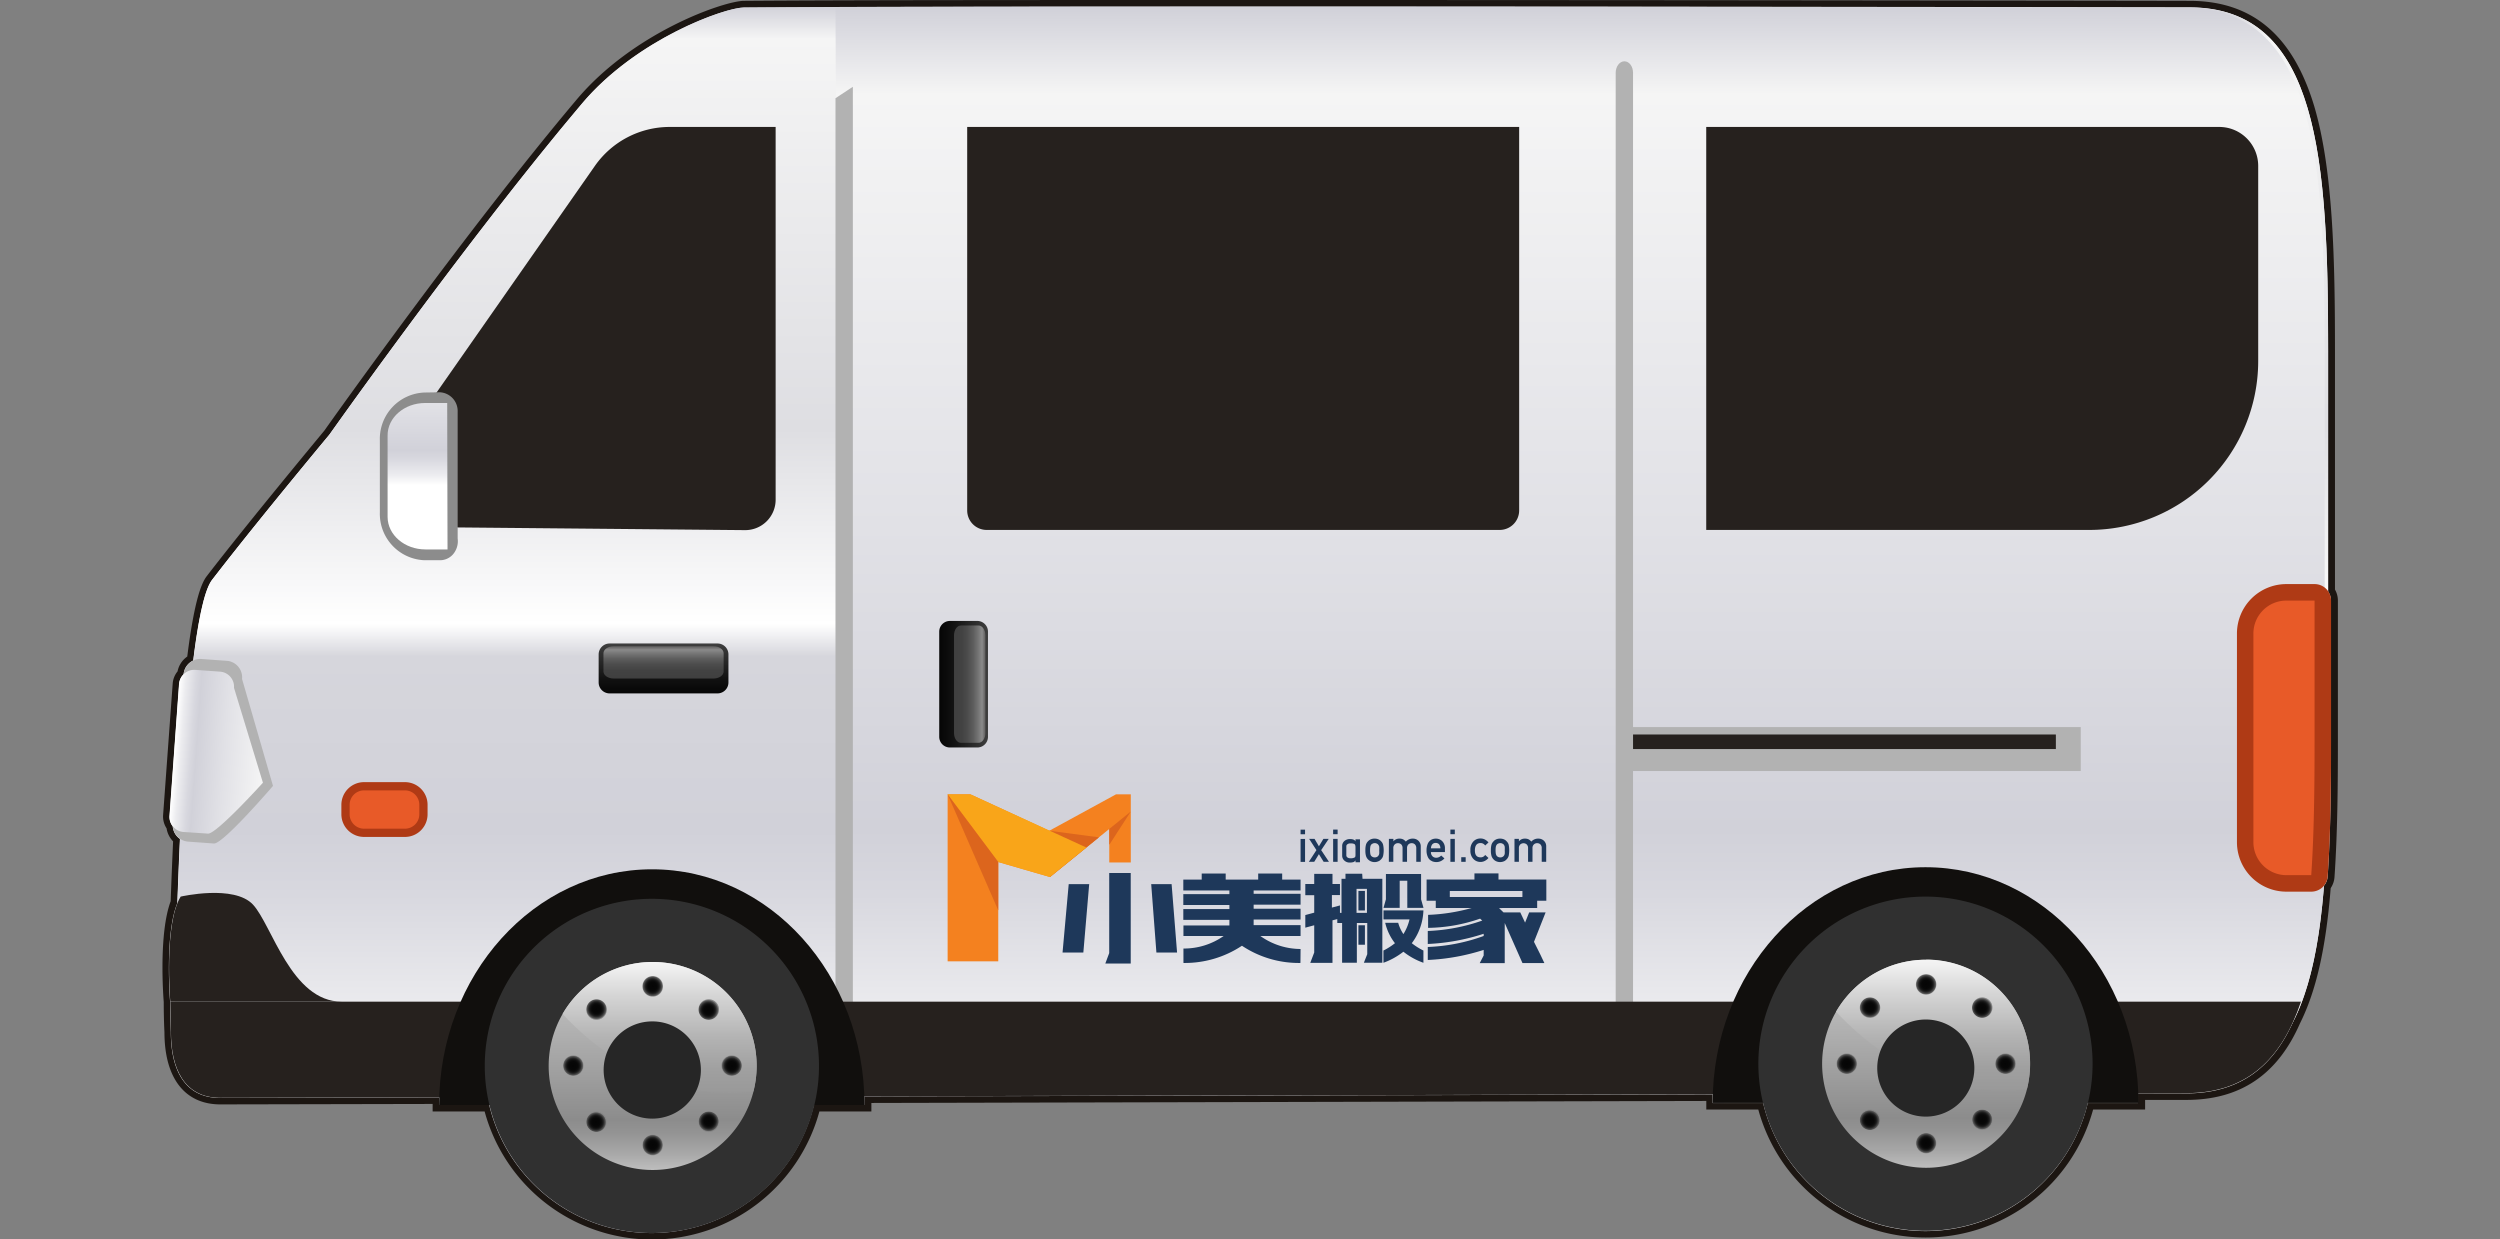 <svg xmlns="http://www.w3.org/2000/svg" xmlns:xlink="http://www.w3.org/1999/xlink" viewBox="-25 0 384.62 190.68"><rect x="-25" y="0" width="384.62" height="190.68" fill="#808080" stroke="none"/><defs><style>.cls-1{fill:url(#linear-gradient);}.cls-2{fill:#1c1612;}.cls-3{fill:url(#linear-gradient-2);}.cls-4{fill:url(#linear-gradient-3);}.cls-5{fill:#b2b2b2;}.cls-6{fill:#26211e;}.cls-7{fill:#110f0d;}.cls-8{fill:#303030;}.cls-9{fill:url(#linear-gradient-4);}.cls-10{fill:url(#linear-gradient-5);}.cls-11{fill:#262626;}.cls-12{fill:url(#radial-gradient);}.cls-13{fill:url(#radial-gradient-2);}.cls-14{fill:url(#radial-gradient-3);}.cls-15{fill:url(#radial-gradient-4);}.cls-16{fill:url(#radial-gradient-5);}.cls-17{fill:url(#radial-gradient-6);}.cls-18{fill:url(#radial-gradient-7);}.cls-19{fill:url(#radial-gradient-8);}.cls-20{fill:url(#linear-gradient-6);}.cls-21{fill:url(#linear-gradient-7);}.cls-22{fill:url(#radial-gradient-9);}.cls-23{fill:url(#radial-gradient-10);}.cls-24{fill:url(#radial-gradient-11);}.cls-25{fill:url(#radial-gradient-12);}.cls-26{fill:url(#radial-gradient-13);}.cls-27{fill:url(#radial-gradient-14);}.cls-28{fill:url(#radial-gradient-15);}.cls-29{fill:url(#radial-gradient-16);}.cls-30{fill:url(#linear-gradient-8);}.cls-31{fill:url(#linear-gradient-9);}.cls-32{fill:url(#linear-gradient-10);}.cls-33{fill:url(#linear-gradient-11);}.cls-34{fill:#af3a15;}.cls-35{fill:#e85a28;}.cls-36{fill:url(#linear-gradient-12);}.cls-37{fill:#8c8c8c;}.cls-38{fill:url(#linear-gradient-13);}.cls-39{fill:#f4811f;}.cls-40{fill:#dc651d;}.cls-41{fill:#f9a519;}.cls-42{fill:#1e385a;}</style><linearGradient id="linear-gradient" x1="0.5" y1="95.34" x2="334.12" y2="95.34" gradientUnits="userSpaceOnUse"><stop offset="0" stop-color="#fff"/><stop offset="0.07" stop-color="#ececef"/><stop offset="0.18" stop-color="#d8d8df"/><stop offset="0.24" stop-color="#d1d1d9"/><stop offset="0.55" stop-color="#e1e1e6"/><stop offset="1" stop-color="#f5f5f5"/></linearGradient><linearGradient id="linear-gradient-2" x1="5123.02" y1="167.69" x2="5123.02" y2="0.98" gradientTransform="matrix(-1, 0, 0, 1, 5290.53, 0)" gradientUnits="userSpaceOnUse"><stop offset="0" stop-color="#fff"/><stop offset="0.07" stop-color="#ececef"/><stop offset="0.18" stop-color="#d8d8df"/><stop offset="0.24" stop-color="#d1d1d9"/><stop offset="0.4" stop-color="#d6d6dc"/><stop offset="0.43" stop-color="#fff"/><stop offset="0.61" stop-color="#dedee2"/><stop offset="0.97" stop-color="#f5f5f5"/><stop offset="1" stop-color="#d1d1d9"/></linearGradient><linearGradient id="linear-gradient-3" x1="5072.43" y1="167.57" x2="5072.43" y2="1.23" gradientTransform="matrix(-1, 0, 0, 1, 5290.53, 0)" gradientUnits="userSpaceOnUse"><stop offset="0" stop-color="#fff"/><stop offset="0.07" stop-color="#ececef"/><stop offset="0.18" stop-color="#d8d8df"/><stop offset="0.24" stop-color="#d1d1d9"/><stop offset="0.52" stop-color="#e1e1e6"/><stop offset="0.92" stop-color="#f5f5f5"/><stop offset="1" stop-color="#d1d1d9"/></linearGradient><linearGradient id="linear-gradient-4" x1="286.74" y1="179.94" x2="286.74" y2="147.95" gradientTransform="translate(-211.34)" gradientUnits="userSpaceOnUse"><stop offset="0" stop-color="#bdbdbd"/><stop offset="0.08" stop-color="#a7a7a7"/><stop offset="0.18" stop-color="#939393"/><stop offset="0.24" stop-color="#8c8c8c"/><stop offset="0.72" stop-color="#b5b5b5"/><stop offset="1" stop-color="#c9c9c9"/></linearGradient><linearGradient id="linear-gradient-5" x1="287.82" y1="147.95" x2="287.82" y2="168.09" gradientTransform="translate(-211.34)" gradientUnits="userSpaceOnUse"><stop offset="0" stop-color="#f5f5f5"/><stop offset="0.26" stop-color="#d5d5d5"/><stop offset="0.57" stop-color="#b4b4b4"/><stop offset="0.82" stop-color="#a0a0a0"/><stop offset="1" stop-color="#999"/></linearGradient><radialGradient id="radial-gradient" cx="286.74" cy="176.15" r="1.57" gradientTransform="translate(-211.34)" gradientUnits="userSpaceOnUse"><stop offset="0" stop-color="#050505"/><stop offset="0.41" stop-color="#070707"/><stop offset="0.56" stop-color="#0e0e0e"/><stop offset="0.67" stop-color="#1a1a1a"/><stop offset="0.76" stop-color="#2a2a2a"/><stop offset="0.83" stop-color="#3f3f3f"/><stop offset="0.86" stop-color="#454545"/><stop offset="0.91" stop-color="#545454"/><stop offset="0.96" stop-color="#6e6e6e"/><stop offset="1" stop-color="#858585"/></radialGradient><radialGradient id="radial-gradient-2" cx="286.74" cy="151.74" r="1.57" xlink:href="#radial-gradient"/><radialGradient id="radial-gradient-3" cx="1179.05" cy="-1198.14" r="1.58" gradientTransform="translate(97.53 1853.44) rotate(-45)" xlink:href="#radial-gradient"/><radialGradient id="radial-gradient-4" cx="1179.05" cy="-1222.55" r="1.58" gradientTransform="translate(97.53 1853.44) rotate(-45)" xlink:href="#radial-gradient"/><radialGradient id="radial-gradient-5" cx="2781.63" cy="-1539.06" r="1.57" gradientTransform="translate(1626.67 2945.58) rotate(-90)" xlink:href="#radial-gradient"/><radialGradient id="radial-gradient-6" cx="2781.63" cy="-1563.47" r="1.57" gradientTransform="translate(1626.67 2945.58) rotate(-90)" xlink:href="#radial-gradient"/><radialGradient id="radial-gradient-7" cx="4155.96" cy="-646.86" r="1.58" gradientTransform="translate(3480.11 2636.71) rotate(-135)" xlink:href="#radial-gradient"/><radialGradient id="radial-gradient-8" cx="4155.97" cy="-671.27" r="1.57" gradientTransform="translate(3480.11 2636.71) rotate(-135)" xlink:href="#radial-gradient"/><linearGradient id="linear-gradient-6" x1="482.67" y1="179.65" x2="482.67" y2="147.65" xlink:href="#linear-gradient-4"/><linearGradient id="linear-gradient-7" x1="483.74" y1="147.65" x2="483.74" y2="167.8" xlink:href="#linear-gradient-5"/><radialGradient id="radial-gradient-9" cx="482.67" cy="175.86" r="1.57" xlink:href="#radial-gradient"/><radialGradient id="radial-gradient-10" cx="482.67" cy="151.45" r="1.57" xlink:href="#radial-gradient"/><radialGradient id="radial-gradient-11" cx="1317.8" cy="-1059.8" r="1.57" gradientTransform="translate(97.53 1853.44) rotate(-45)" xlink:href="#radial-gradient"/><radialGradient id="radial-gradient-12" cx="1317.78" cy="-1084.19" r="1.58" gradientTransform="translate(97.53 1853.44) rotate(-45)" xlink:href="#radial-gradient"/><radialGradient id="radial-gradient-13" cx="2781.92" cy="-1343.13" r="1.57" gradientTransform="translate(1626.67 2945.58) rotate(-90)" xlink:href="#radial-gradient"/><radialGradient id="radial-gradient-14" cx="2781.92" cy="-1367.54" r="1.57" gradientTransform="translate(1626.67 2945.58) rotate(-90)" xlink:href="#radial-gradient"/><radialGradient id="radial-gradient-15" cx="4017.63" cy="-508.11" r="1.58" gradientTransform="translate(3480.11 2636.71) rotate(-135)" xlink:href="#radial-gradient"/><radialGradient id="radial-gradient-16" cx="4017.63" cy="-532.52" r="1.57" gradientTransform="translate(3480.11 2636.71) rotate(-135)" xlink:href="#radial-gradient"/><linearGradient id="linear-gradient-8" x1="288.42" y1="99.01" x2="288.42" y2="106.71" gradientTransform="translate(-211.34)" gradientUnits="userSpaceOnUse"><stop offset="0" stop-color="#3f3f3f"/><stop offset="0.14" stop-color="#353535"/><stop offset="0.7" stop-color="#121212"/><stop offset="1" stop-color="#050505"/></linearGradient><linearGradient id="linear-gradient-9" x1="288.42" y1="104.39" x2="288.42" y2="99.42" gradientTransform="translate(-211.34)" gradientUnits="userSpaceOnUse"><stop offset="0" stop-color="#3f3f3f"/><stop offset="0.24" stop-color="#424242"/><stop offset="0.43" stop-color="#4c4c4c"/><stop offset="0.61" stop-color="#5d5d5d"/><stop offset="0.77" stop-color="#757575"/><stop offset="0.89" stop-color="#8a8a8a"/><stop offset="1" stop-color="#5e5c5c"/></linearGradient><linearGradient id="linear-gradient-10" x1="2276.1" y1="2902.24" x2="2276.1" y2="2909.76" gradientTransform="translate(3029.26 -2170.83) rotate(90)" xlink:href="#linear-gradient-8"/><linearGradient id="linear-gradient-11" x1="2276.1" y1="2907.49" x2="2276.1" y2="2902.65" gradientTransform="translate(3029.26 -2170.83) rotate(90)" xlink:href="#linear-gradient-9"/><linearGradient id="linear-gradient-12" x1="210.86" y1="161.31" x2="224.8" y2="161.31" gradientTransform="translate(-196.79 -60.81) rotate(4.15)" xlink:href="#linear-gradient"/><linearGradient id="linear-gradient-13" x1="5249.33" y1="79.43" x2="5249.33" y2="56.89" gradientTransform="matrix(-1, 0, 0, 1, 5288.45, -4.79)" xlink:href="#linear-gradient"/></defs><title>minivan</title><g id="图层_2" data-name="图层 2"><g id="vehicles"><g id="minivan"><path class="cls-1" d="M75.3,190.18a26.11,26.11,0,0,1-25.37-19.69H42.06V170c0-.22,0-.44,0-.65l-33.17.07c-5.23,0-8.1-3.77-8.1-10.63h0s-.07-1.84-.11-4.66c0-.39-.84-10.41,1.12-15.28.1-3,.23-6.24.38-9.54a3,3,0,0,1-1.08-2,2.86,2.86,0,0,1-.52-1.83l1.48-20.29a2.74,2.74,0,0,1,.71-1.67,3.16,3.16,0,0,1,1.5-2.22C5.12,94.52,6.08,90.48,7.2,89c6.72-8.73,18-22.29,18.11-22.42S46.86,36.09,64.1,15.65c8.27-9.82,22.1-15,25.38-15C105.87.54,133.58.5,171.84.5,237,.5,311.1.62,311.84.62c20.23,0,21.83,23.13,21.83,53.37V90.83a3,3,0,0,1,.45,1.58v21.83c0,6.75-.06,13.93-.51,20.62a3,3,0,0,1-.58,1.58c-.76,9.3-2.25,15.92-4.71,20.81-3.41,7.7-9,11.45-17,11.45h-6.86c0,.33,0,.66,0,1v.5h-7.87a26.18,26.18,0,0,1-50.73,0H238v-.5c0-.27,0-.55,0-.82l-129.47.31c0,.27,0,.54,0,.81v.5h-7.88A26.11,26.11,0,0,1,75.3,190.18Z"/><path class="cls-2" d="M171.84,1c65.88,0,140,.13,140,.13,20,0,21.33,23.67,21.33,52.86V91a2.45,2.45,0,0,1,.45,1.43v21.83c0,6.76-.06,13.94-.51,20.59a2.53,2.53,0,0,1-.57,1.42c-.66,8.32-2,15.47-4.67,20.78-3.09,7-8.17,11.17-16.56,11.17h-7.38c0,.5,0,1,0,1.48H296.2a25.68,25.68,0,0,1-49.95,0h-7.77c0-.44,0-.88,0-1.32l-130.5.31c0,.43,0,.87,0,1.31h-7.77a25.68,25.68,0,0,1-49.95,0H42.56c0-.39,0-.77,0-1.16l-33.68.08c-5.6,0-7.6-4.53-7.6-10.13,0,0-.07-1.84-.11-4.66,0,0-.86-10.39,1.11-15.18.11-3.12.24-6.45.4-9.88a2.61,2.61,0,0,1-1.11-1.94,2.32,2.32,0,0,1-.5-1.61l1.47-20.29a2.37,2.37,0,0,1,.7-1.48,2.62,2.62,0,0,1,1.48-2.12c.76-6.15,1.7-10.79,2.87-12.37,6.77-8.81,18.08-22.39,18.08-22.39S47.06,36.63,64.48,16c8.39-10,22-14.83,25-14.84C108,1,138.89,1,171.84,1m0-1c-38.26,0-66,0-82.37.13-3,0-17,4.78-25.76,15.2-17,20.16-38,49.77-38.81,50.92C24.29,67,13.37,80.12,6.81,88.64c-.76,1-1.87,3.41-3,12.37a3.6,3.6,0,0,0-1.49,2.28,3.32,3.32,0,0,0-.75,1.86L.09,125.44a3.32,3.32,0,0,0,.54,2,3.63,3.63,0,0,0,1,2c-.13,2.95-.26,6-.37,9.21C-.61,143.65.13,153.39.19,154.16c0,2.79.11,4.63.11,4.65,0,7.05,3.13,11.1,8.6,11.1l32.66-.07V171h8a26.68,26.68,0,0,0,51.5,0h8v-1c0-.11,0-.21,0-.31l128.45-.31v1.32h8a26.69,26.69,0,0,0,51.51,0h8v-1.48h6.36c8.24,0,14-3.85,17.46-11.76,2.46-4.9,4-11.53,4.73-20.82a3.48,3.48,0,0,0,.59-1.72c.46-6.71.52-13.9.52-20.66V92.41a3.41,3.41,0,0,0-.45-1.71V54c0-13.59-.24-27.69-3.19-37.66C327.76,5.42,321.5.13,311.84.13,311.1.12,237,0,171.84,0Z"/><path class="cls-3" d="M25.7,66.84S47.07,36.62,64.49,16c8.38-10,22.05-14.84,25-14.85,55.59-.28,222.36,0,222.36,0,20,0,21.33,23.67,21.33,52.86V114.1c0,29.2-1.3,52.87-21.33,52.87l-302.41.72c-5.6,0-7.61-4.54-7.61-10.14,0,0,.82-61.62,5.78-68.31C14.39,80.42,25.7,66.84,25.7,66.84Z"/><path class="cls-4" d="M103.54,1.23H311.32c20,0,21.33,23.67,21.33,52.86v60.13c0,29.2-1.3,52.87-21.33,52.87l-207.13.48Z"/><rect class="cls-5" x="224.91" y="111.86" width="70.21" height="6.76"/><rect class="cls-6" x="224.91" y="113" width="66.38" height="2.24"/><path class="cls-5" d="M104.87,165.13c-.73,0-1.33-.81-1.33-1.82V15.11l2.67-1.76v150C106.21,164.32,105.61,165.13,104.87,165.13Z"/><path class="cls-5" d="M223.57,161.21c0,1,.6,1.78,1.34,1.78h0c.74,0,1.33-.8,1.33-1.78v-150c0-1-.59-1.78-1.33-1.78h0c-.74,0-1.34.8-1.34,1.78Z"/><path class="cls-6" d="M329,154.1c-2.93,8.71-8.19,14.08-17.69,14.08L8.91,168.9c-5.6,0-7.61-4.54-7.61-10.14,0,0-.06-1.84-.1-4.66Z"/><path class="cls-7" d="M42.56,170c0-20,14.66-36.26,32.75-36.26S108,149.94,108,170Z"/><path class="cls-8" d="M101,164a25.71,25.71,0,1,1-25.7-25.72A25.72,25.72,0,0,1,101,164Z"/><path class="cls-9" d="M91.41,164a16,16,0,1,1-16-16A16,16,0,0,1,91.41,164Z"/><path class="cls-10" d="M75.4,148a16,16,0,0,0-13.85,8c5.78,6.18,15.7,13.51,29.35,11.91a15.83,15.83,0,0,0,.51-3.92A16,16,0,0,0,75.4,148Z"/><path class="cls-11" d="M82.83,164.61a7.48,7.48,0,1,1-7.48-7.47A7.47,7.47,0,0,1,82.83,164.61Z"/><path class="cls-12" d="M77,176.16a1.58,1.58,0,1,1-1.58-1.58A1.58,1.58,0,0,1,77,176.16Z"/><path class="cls-13" d="M77,151.75a1.58,1.58,0,1,1-1.58-1.58A1.57,1.57,0,0,1,77,151.75Z"/><path class="cls-14" d="M85.16,171.47a1.58,1.58,0,1,1-2.24,0A1.59,1.59,0,0,1,85.16,171.47Z"/><path class="cls-15" d="M67.89,154.2a1.58,1.58,0,1,1-2.23,0A1.59,1.59,0,0,1,67.89,154.2Z"/><path class="cls-16" d="M87.61,162.38A1.57,1.57,0,1,1,86,164,1.57,1.57,0,0,1,87.61,162.38Z"/><path class="cls-17" d="M63.2,162.38A1.57,1.57,0,1,1,61.63,164,1.57,1.57,0,0,1,63.2,162.38Z"/><path class="cls-18" d="M82.92,154.2a1.58,1.58,0,1,1,0,2.23A1.6,1.6,0,0,1,82.92,154.2Z"/><path class="cls-19" d="M65.66,171.47a1.57,1.57,0,1,1,0,2.22A1.57,1.57,0,0,1,65.66,171.47Z"/><path class="cls-7" d="M238.49,169.68c0-20,14.65-36.26,32.74-36.26S304,149.64,304,169.68Z"/><path class="cls-8" d="M296.94,163.66a25.71,25.71,0,1,1-25.71-25.72A25.72,25.72,0,0,1,296.94,163.66Z"/><path class="cls-20" d="M287.33,163.66a16,16,0,1,1-16-16A16,16,0,0,1,287.33,163.66Z"/><path class="cls-21" d="M271.33,147.65a16,16,0,0,0-13.86,8c5.79,6.18,15.7,13.51,29.36,11.91a16,16,0,0,0-15.5-19.93Z"/><path class="cls-11" d="M278.75,164.32a7.47,7.47,0,1,1-7.47-7.47A7.47,7.47,0,0,1,278.75,164.32Z"/><path class="cls-22" d="M272.9,175.87a1.57,1.57,0,0,1-3.14,0,1.57,1.57,0,1,1,3.14,0Z"/><path class="cls-23" d="M272.9,151.46a1.57,1.57,0,1,1-1.57-1.58A1.56,1.56,0,0,1,272.9,151.46Z"/><path class="cls-24" d="M281.08,171.17a1.57,1.57,0,1,1-2.23,0A1.58,1.58,0,0,1,281.08,171.17Z"/><path class="cls-25" d="M263.81,153.91a1.57,1.57,0,0,1-2.23,2.22,1.59,1.59,0,0,1,0-2.22A1.57,1.57,0,0,1,263.81,153.91Z"/><path class="cls-26" d="M283.55,162.08a1.58,1.58,0,1,1-1.58,1.58A1.57,1.57,0,0,1,283.55,162.08Z"/><path class="cls-27" d="M259.13,162.08a1.58,1.58,0,1,1-1.58,1.58A1.57,1.57,0,0,1,259.13,162.08Z"/><path class="cls-28" d="M278.85,153.91a1.57,1.57,0,1,1,0,2.22A1.58,1.58,0,0,1,278.85,153.91Z"/><path class="cls-29" d="M261.58,171.17a1.59,1.59,0,0,1,2.23,0,1.57,1.57,0,0,1-2.23,2.22A1.59,1.59,0,0,1,261.58,171.17Z"/><path class="cls-30" d="M87.07,105a1.69,1.69,0,0,1-1.68,1.68H68.79A1.69,1.69,0,0,1,67.1,105v-4.34A1.69,1.69,0,0,1,68.79,99h16.6a1.68,1.68,0,0,1,1.68,1.68Z"/><path class="cls-31" d="M86.33,103.3c0,.6-.69,1.09-1.56,1.09H69.41c-.86,0-1.57-.49-1.57-1.09v-2.79c0-.6.71-1.09,1.57-1.09H84.77c.87,0,1.56.49,1.56,1.09Z"/><path class="cls-32" d="M121.15,115a1.64,1.64,0,0,1-1.65-1.64V97.18a1.65,1.65,0,0,1,1.65-1.65h4.22A1.65,1.65,0,0,1,127,97.18v16.18a1.64,1.64,0,0,1-1.65,1.64Z"/><path class="cls-33" d="M122.84,114.28c-.6,0-1.07-.68-1.07-1.52v-15c0-.84.47-1.53,1.07-1.53h2.71c.58,0,1.06.69,1.06,1.53v15c0,.84-.48,1.52-1.06,1.52Z"/><path class="cls-34" d="M37.3,120.33a3.48,3.48,0,0,1,3.48,3.48v1.47a3.48,3.48,0,0,1-3.48,3.48H31a3.49,3.49,0,0,1-3.48-3.48v-1.47A3.49,3.49,0,0,1,31,120.33Z"/><path class="cls-35" d="M39.51,123.81a2.21,2.21,0,0,0-2.21-2.21H31a2.22,2.22,0,0,0-2.21,2.21v1.47A2.22,2.22,0,0,0,31,127.49H37.3a2.21,2.21,0,0,0,2.21-2.21Z"/><path class="cls-34" d="M331.09,89.86a2.54,2.54,0,0,1,2.54,2.54v21.82c0,6.76-.06,13.94-.52,20.59a2.53,2.53,0,0,1-2.53,2.37h-3.82a7.61,7.61,0,0,1-7.61-7.61V97.46a7.61,7.61,0,0,1,7.61-7.6Z"/><path class="cls-35" d="M326.76,92.4h4.33v21.82c0,7.24-.08,14.14-.51,20.42h-3.82a5.08,5.08,0,0,1-5.08-5.07V97.46A5.07,5.07,0,0,1,326.76,92.4Z"/><path class="cls-5" d="M17,120.91s-7.72,9-9.1,8.86l-4-.29a2.57,2.57,0,0,1-2.31-2.79l1.66-22.88a2.56,2.56,0,0,1,2.69-2.43l4,.29a2.55,2.55,0,0,1,2.3,2.79Z"/><path class="cls-36" d="M15.45,120.42S8.29,128.34,7,128.25L3.25,128A2.32,2.32,0,0,1,1.1,125.5l1.47-20.29a2.32,2.32,0,0,1,2.49-2.15l3.76.27A2.32,2.32,0,0,1,11,105.82Z"/><path class="cls-6" d="M1.2,154.1s-1-12,1.6-16.16c0,0,8.21-1.89,11.12,1.23s5.9,14.93,13.63,14.93Z"/><path class="cls-6" d="M37.66,78V66.84L66.52,25.53a14.05,14.05,0,0,1,11.51-6h16.3V76.88a4.68,4.68,0,0,1-4.72,4.68L40.75,81.1A3.11,3.11,0,0,1,37.66,78Z"/><path class="cls-37" d="M42.64,60.35a2.89,2.89,0,0,1,2.77,3l0,19.49a3.11,3.11,0,0,1-.64,2.35,2.65,2.65,0,0,1-2.07,1H40.3a7.15,7.15,0,0,1-6.86-7.39l0-11a7.14,7.14,0,0,1,6.85-7.41Z"/><path class="cls-38" d="M40.41,62H43.8l.05,22.11c0,.15,0,.28,0,.42H40.46c-3.21,0-5.82-2.23-5.83-5l0-12.52C34.61,64.25,37.2,62,40.41,62Z"/><path class="cls-6" d="M123.8,19.53h84.92a0,0,0,0,1,0,0v59a3,3,0,0,1-3,3H126.8a3,3,0,0,1-3-3v-59A0,0,0,0,1,123.8,19.53Z"/><path class="cls-6" d="M237.5,19.53h78.92a6,6,0,0,1,6,6v30a26,26,0,0,1-26,26H237.5a0,0,0,0,1,0,0v-62A0,0,0,0,1,237.5,19.53Z"/><polygon class="cls-39" points="146.69 122.21 136.43 127.81 124.3 122.21 120.79 122.21 120.79 147.9 128.58 147.9 128.58 132.62 136.53 134.93 145.66 127.53 145.66 132.69 148.97 132.69 148.97 132.16 148.97 126.27 148.97 122.21 146.69 122.21"/><polygon class="cls-40" points="136.43 127.81 136.53 134.93 144.07 128.82 136.43 127.81"/><polygon class="cls-41" points="124.3 122.21 120.79 122.21 128.58 132.62 136.53 134.93 142.13 130.39 124.3 122.21"/><polygon class="cls-40" points="120.79 122.21 128.58 140.06 128.58 132.62 120.79 122.21"/><polygon class="cls-40" points="148.97 124.85 145.66 127.53 145.66 129.97 148.97 124.85"/><polygon class="cls-40" points="139.71 132.35 139.71 132.35 144.69 128.32 139.71 132.35"/><polygon class="cls-42" points="138.47 146.55 141.67 146.55 142.57 136.02 139.42 136.02 138.47 146.55"/><polygon class="cls-42" points="155.25 136.02 152.11 136.02 152.91 146.55 156.09 146.55 155.25 136.02"/><polygon class="cls-42" points="145.65 146.63 145.05 148.24 148.96 148.24 148.96 134.31 145.65 134.31 145.65 146.63"/><path class="cls-42" d="M175.09,146A10.7,10.7,0,0,1,168.9,144h6.19v-1.67h-7.22v-.86h7.22v-1.66h-7.22v-.63h7.22v-1.67h-7.22V137h7.22v-1.67h-2.83v-.94h-3.69v.94h-5v-.94h-3.69v.94h-2.83V137h7.09v.56h-7.09v1.67h7.09v.63h-7.09v1.66h7.09v1.19c0,.09,0-.42,0-.33h-7.07V144h6.19a10.62,10.62,0,0,1-6.19,1.93v2.22a15.88,15.88,0,0,0,9-2.65,15.79,15.79,0,0,0,9,2.65Z"/><path class="cls-42" d="M211.49,139.69v-1.11h1.41v-3.27h-7.36v-.94h-3.7v.94h-7.36v3.27h1.41v1.11h5.54a28.65,28.65,0,0,1-6.72,1.06v2a25.22,25.22,0,0,0,8-1.42l.33.3a28.47,28.47,0,0,1-8.38,1.6v2a32.37,32.37,0,0,0,8.6-1.57V144a28.13,28.13,0,0,1-8.6,1.69v2a32.85,32.85,0,0,0,8.6-1.55V147l-.61,1.18h3.85V142l2.73,6.17h3.37L212,146.9l-1-2,1.79-4.53h-2.53l-.63,1.57-.74-1.57h-2.58l-.69-.67ZM198.05,138v-.92h11.17V138Z"/><path class="cls-42" d="M190.34,135.5h1.17v4.17H194l-.37-1.31v-3.9h-5.41v3.9l-.37,1.31h2.49Zm-2.49,4.56v1.39h4a7.38,7.38,0,0,1-.94,2.26,6,6,0,0,1-.8-1.74h-2a8.15,8.15,0,0,0,1.5,3.14,10,10,0,0,1-1.77,1.13v1.88a11.2,11.2,0,0,0,3.07-1.7,10.63,10.63,0,0,0,3.08,1.7v-1.88a10.18,10.18,0,0,1-1.79-1.13,8.81,8.81,0,0,0,1.79-5.05Zm-3.28-5.64H182v.78h-.61v5.24h-.24V139.3l-1.24.33V137.7h1.24V136H180v-1.56h-2.81V136h-1.37v1.72h1.37v2.69l-1.37.37v1.94l1.37-.37v4.19l-.61,1.6H180v-6.55l.74-.19V142h.74v6.11h2.27V142h1.6v4.8l-.52,1.31h2.84V135.2h-3.05Zm.73,2.33v3.69h-1.6v-3.69Zm-.31.32h-1v3h1Zm0,5.28h-1v3h1Z"/><path class="cls-42" d="M175.09,127.64h.69v.71h-.69Zm0,1.43h.69v3.53h-.69Z"/><path class="cls-42" d="M176.41,129.06h.83l.67,1.14.69-1.14h.82l-1.16,1.73,1.2,1.8h-.82l-.73-1.18-.72,1.18h-.83l1.17-1.8Z"/><path class="cls-42" d="M180.1,127.63h.69v.71h-.69Zm0,1.43h.69v3.53h-.69Z"/><path class="cls-42" d="M185.06,130.82a3.17,3.17,0,0,1,.09-.86,1.19,1.19,0,0,1,.28-.49,1.29,1.29,0,0,1,.4-.31,1.32,1.32,0,0,1,.64-.14,1.33,1.33,0,0,1,.65.14,1.14,1.14,0,0,1,.39.31,1.12,1.12,0,0,1,.28.5,4.06,4.06,0,0,1,0,1.7,1.13,1.13,0,0,1-.29.51.78.78,0,0,1-.16.15.61.61,0,0,1-.22.15,1.43,1.43,0,0,1-1.69-.3,1.34,1.34,0,0,1-.28-.51A3,3,0,0,1,185.06,130.82Zm2.13,0a3.54,3.54,0,0,0,0-.55.64.64,0,0,0-.14-.3.44.44,0,0,0-.22-.18.73.73,0,0,0-.33-.08.66.66,0,0,0-.32.08.55.55,0,0,0-.24.18.73.73,0,0,0-.12.3,3.67,3.67,0,0,0,0,1.08.77.77,0,0,0,.12.31.76.76,0,0,0,.24.18.66.66,0,0,0,.32.07.72.72,0,0,0,.33-.07.58.58,0,0,0,.22-.18.68.68,0,0,0,.14-.31A3.33,3.33,0,0,0,187.19,130.83Z"/><path class="cls-42" d="M188.68,129.06h.69v.38h0a1.15,1.15,0,0,1,.92-.42,1.23,1.23,0,0,1,.59.12,1.65,1.65,0,0,1,.41.34,1.39,1.39,0,0,1,1.11-.46,1.19,1.19,0,0,1,.8.31,1.17,1.17,0,0,1,.38.91v2.35h-.69v-2.1a.77.77,0,0,0-.2-.57.69.69,0,0,0-.51-.2.73.73,0,0,0-.51.2.77.77,0,0,0-.2.57v2.1h-.69v-2.1a.77.77,0,0,0-.19-.57.73.73,0,0,0-.52-.2.69.69,0,0,0-.5.2.74.74,0,0,0-.21.57v2.1h-.69Z"/><path class="cls-42" d="M195.15,131.09a.84.84,0,0,0,.24.65.78.78,0,0,0,.58.22,1,1,0,0,0,.75-.34l.5.44a1.62,1.62,0,0,1-1.23.57,1.89,1.89,0,0,1-.53-.08,1.15,1.15,0,0,1-.25-.12,1,1,0,0,1-.24-.16,1.37,1.37,0,0,1-.35-.55,2.21,2.21,0,0,1-.15-.88,2.42,2.42,0,0,1,.13-.87,1.32,1.32,0,0,1,.33-.56,1.11,1.11,0,0,1,.45-.3,1.47,1.47,0,0,1,.5-.09,1.37,1.37,0,0,1,1,.39,1.52,1.52,0,0,1,.42,1.1v.58Zm1.45-.58a1,1,0,0,0-.21-.63.73.73,0,0,0-.51-.2.69.69,0,0,0-.51.2,1,1,0,0,0-.22.63Z"/><path class="cls-42" d="M198.14,127.63h.68v.71h-.68Zm0,1.43h.68v3.53h-.68Z"/><path class="cls-42" d="M199.81,131.88h.68v.71h-.68Z"/><path class="cls-42" d="M204,132a1.82,1.82,0,0,1-.53.43,1.43,1.43,0,0,1-.7.18,1.48,1.48,0,0,1-1.06-.43,1.78,1.78,0,0,1-.49-1.37,1.81,1.81,0,0,1,.49-1.39,1.45,1.45,0,0,1,1.06-.42,1.42,1.42,0,0,1,.7.17,1.86,1.86,0,0,1,.53.44l-.51.47a.85.85,0,0,0-.69-.38c-.59,0-.88.36-.89,1.11s.3,1.1.89,1.09a.79.79,0,0,0,.69-.37Z"/><path class="cls-42" d="M204.37,130.82a3.17,3.17,0,0,1,.09-.86,1.21,1.21,0,0,1,.29-.49,1.14,1.14,0,0,1,.39-.31,1.35,1.35,0,0,1,.64-.14,1.4,1.4,0,0,1,.66.14,1.2,1.2,0,0,1,.38.31,1.14,1.14,0,0,1,.29.5,4.56,4.56,0,0,1,0,1.7,1.36,1.36,0,0,1-.29.51l-.16.15a.71.71,0,0,1-.22.15,1.53,1.53,0,0,1-.66.15,1.47,1.47,0,0,1-.64-.15,1.25,1.25,0,0,1-.39-.3,1.36,1.36,0,0,1-.29-.51A3,3,0,0,1,204.37,130.82Zm2.13,0a3.54,3.54,0,0,0,0-.55.74.74,0,0,0-.13-.3.47.47,0,0,0-.23-.18.67.67,0,0,0-.33-.08.72.72,0,0,0-.32.08.52.52,0,0,0-.23.18.91.91,0,0,0-.13.3,3.67,3.67,0,0,0,0,1.08,1,1,0,0,0,.13.31.7.7,0,0,0,.55.25.67.67,0,0,0,.33-.07.62.62,0,0,0,.23-.18.79.79,0,0,0,.13-.31A3.33,3.33,0,0,0,206.5,130.83Z"/><path class="cls-42" d="M208,129.06h.68v.38h0a1.13,1.13,0,0,1,.92-.42,1.26,1.26,0,0,1,.59.12,1.61,1.61,0,0,1,.4.34,1.39,1.39,0,0,1,1.11-.46,1.21,1.21,0,0,1,.81.31,1.16,1.16,0,0,1,.37.91v2.35h-.69v-2.1a.77.77,0,0,0-.19-.57.71.71,0,0,0-.51-.2.69.69,0,0,0-.51.2.74.74,0,0,0-.21.57v2.1h-.68v-2.1a.77.77,0,0,0-.2-.57.75.75,0,0,0-1,0,.74.74,0,0,0-.21.57v2.1H208Z"/><path class="cls-42" d="M183.54,129.13v.32h0a.59.59,0,0,0-.29-.27,1.4,1.4,0,0,0-.55-.09,1.25,1.25,0,0,0-.88.31,1,1,0,0,0-.33.77v1.46a1,1,0,0,0,.33.76,1.17,1.17,0,0,0,.88.31,1.64,1.64,0,0,0,.55-.08.59.59,0,0,0,.29-.27h0v.31h.69v-3.53Zm0,2.29c0,.27,0,.44-.16.51a1.16,1.16,0,0,1-.61.11.72.72,0,0,1-.49-.14.39.39,0,0,1-.15-.31V130.2a.37.37,0,0,1,.15-.3.67.67,0,0,1,.49-.14,1.18,1.18,0,0,1,.61.1c.11.08.16.25.16.51Z"/></g></g></g></svg>